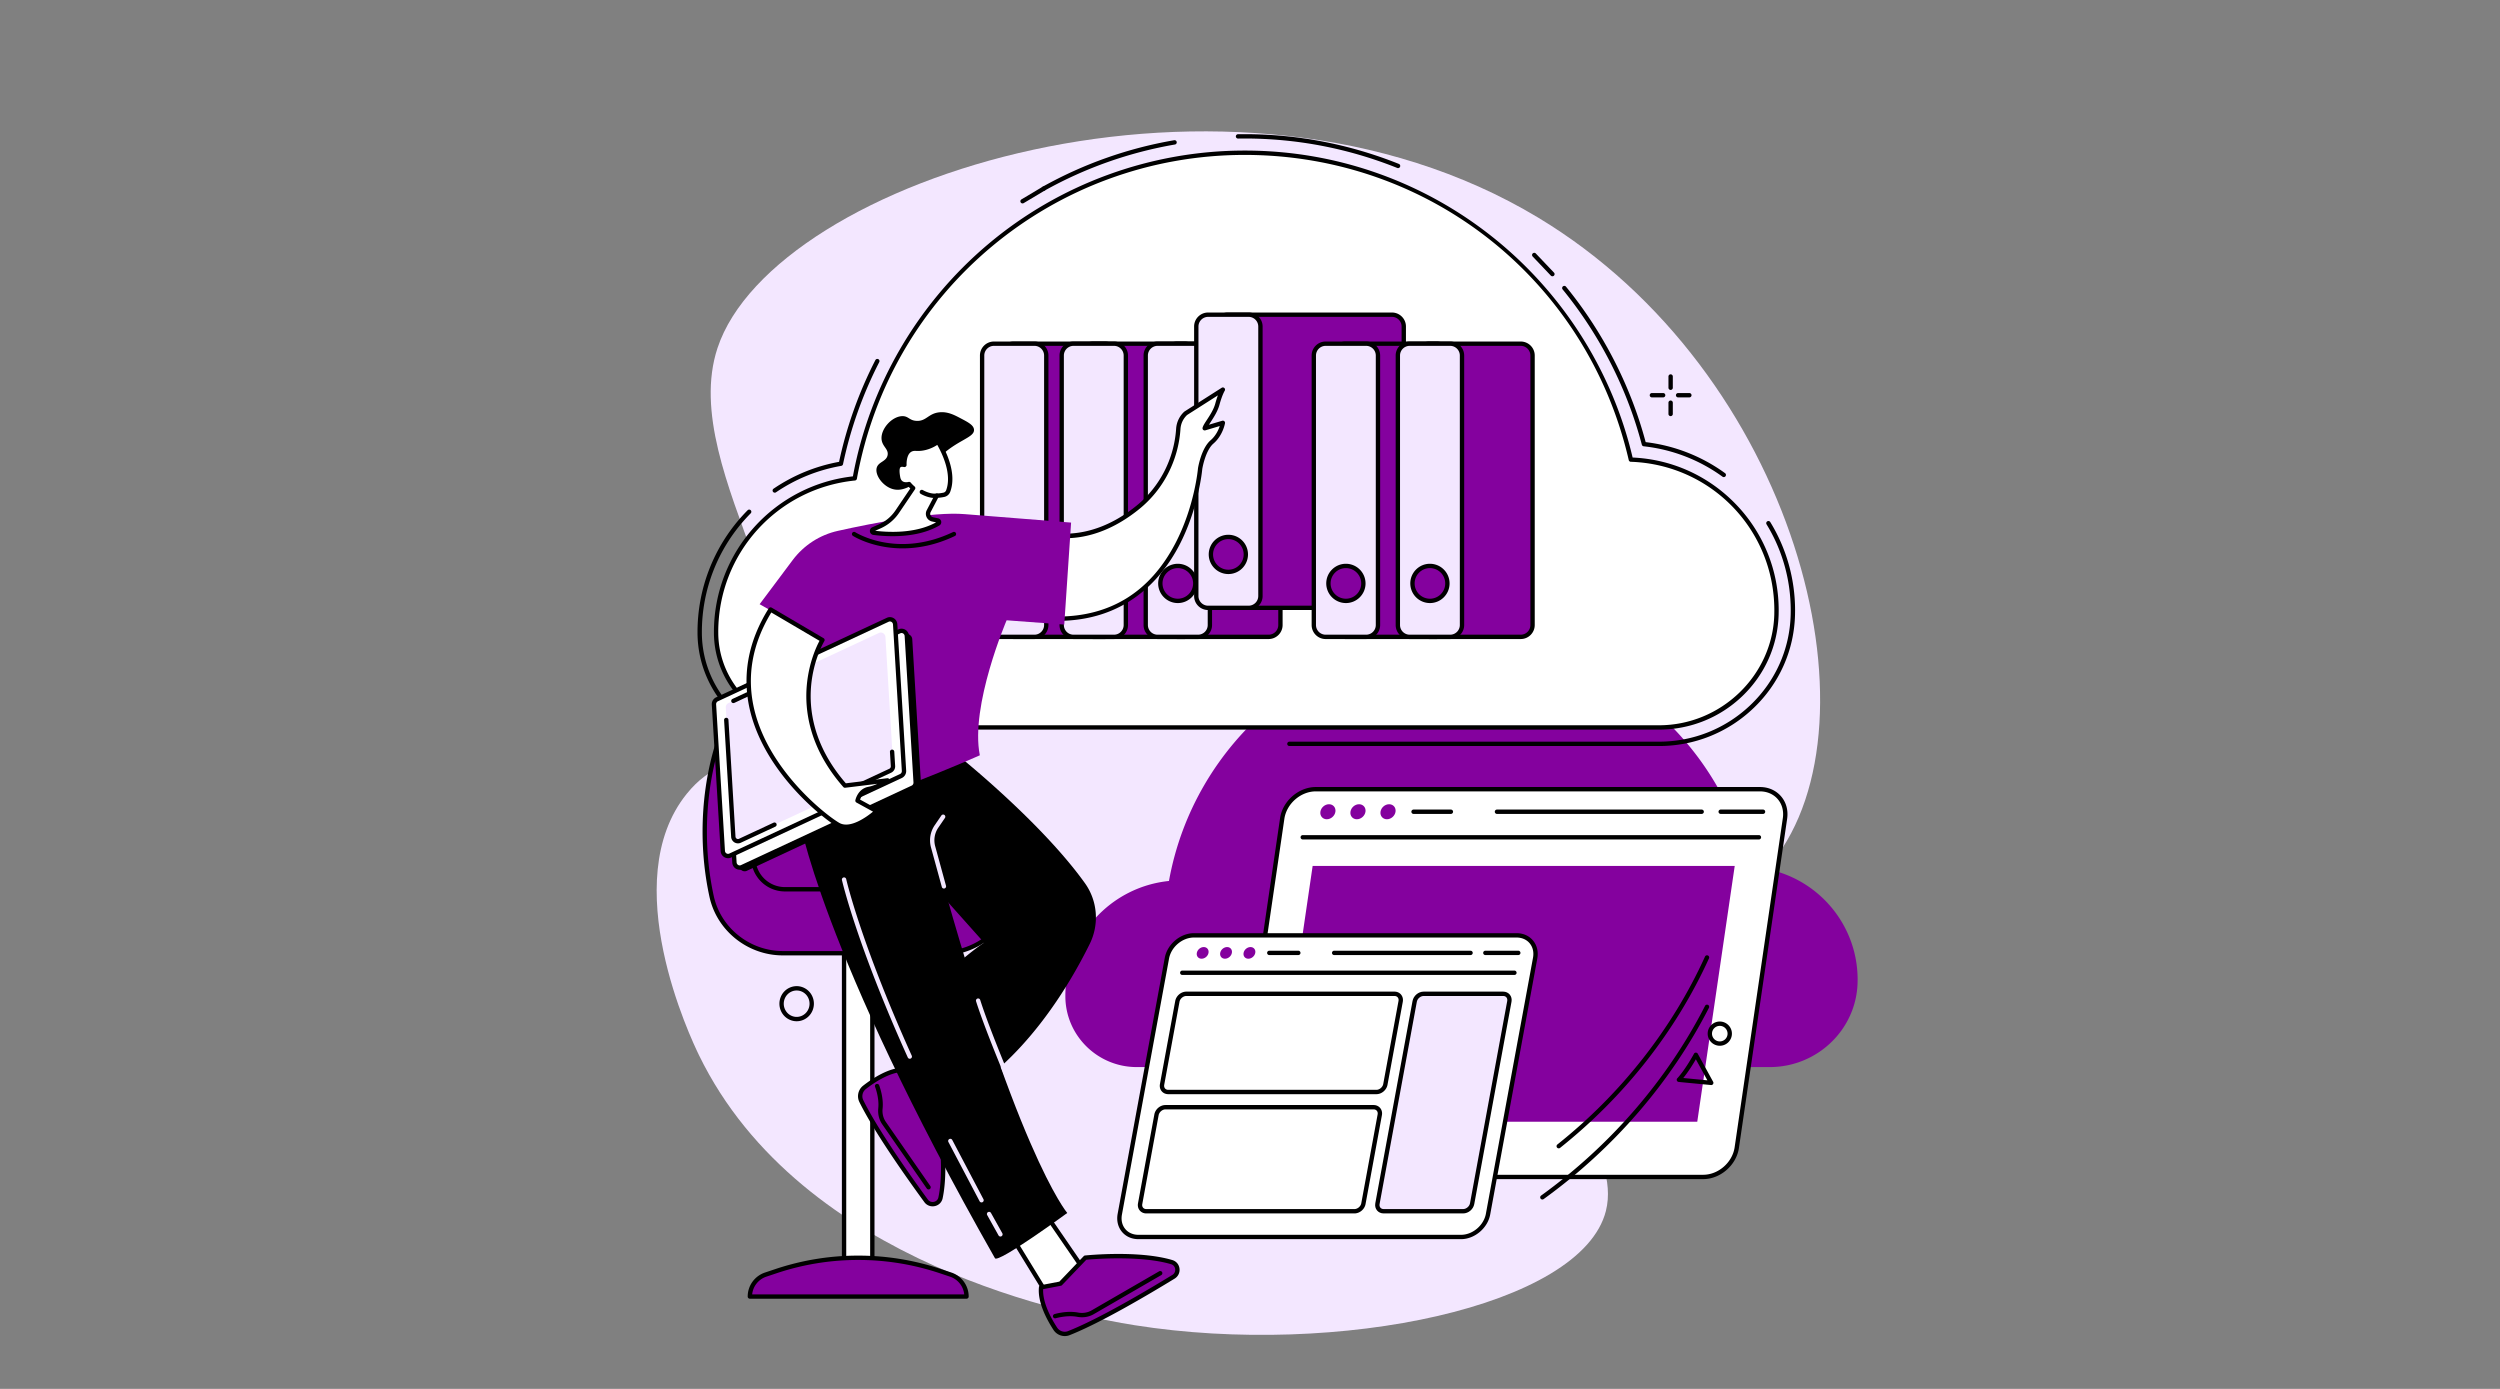 <svg fill="none" height="500" width="900" xmlns="http://www.w3.org/2000/svg" xmlns:xlink="http://www.w3.org/1999/xlink"><rect width="100%" height="100%" fill="#808080" stroke="none"/><defs><path id="a" d="m364.884 124.51a3.48 3.48 0 0 0 -3.474 3.474v97.026c0 1.917 1.563 3.479 3.474 3.479h32.912c1.916 0 3.474-1.562 3.474-3.479v-97.026a3.48 3.48 0 0 0 -3.474-3.474zm32.912 105.547h-32.912a5.05 5.05 0 0 1 -5.036-5.047v-97.026c0-2.776 2.26-5.036 5.036-5.036h32.912c2.781 0 5.041 2.26 5.041 5.036v97.026a5.05 5.05 0 0 1 -5.041 5.047z"/><path id="b" d="m372.401 123.729h-14.583a4.26 4.26 0 0 0 -4.256 4.255v97.026a4.26 4.26 0 0 0 4.256 4.261h14.583a4.26 4.26 0 0 0 4.255-4.261v-97.026c0-2.349-1.906-4.255-4.255-4.255z"/></defs><path d="m271.619 267.411c32.052-33.765-28.338-96.656-13.323-142.098 20.214-61.172 184.672-113.62 295.365-47.021 92.698 55.771 124.89 181.312 84.385 232.052-12.12 15.187-27.198 19.229-47.01 35.109-18.427 14.776-20.505 18.547-21.828 21.12-13.11 25.37 14.453 47.635 8.906 69.401-8.761 34.38-96.412 52.724-169.708 41.089-19.766-3.141-119.933-21.391-156.771-97.204-2.854-5.864-29.828-62.526-4.443-94.046 8.802-10.933 15.88-9.402 24.427-18.402z" fill="#f3e7ff"/><path d="m668.745 352.677c0-21.943-17.412-39.818-39.172-40.562-10.906-47.287-53.266-82.537-103.854-82.537-52.375 0-95.922 37.776-104.891 87.573-20.948 2.13-37.297 19.823-37.297 41.333v.292c.099 14.063 11.625 25.37 25.688 25.37h227.911c17 0 31.172-13.422 31.599-30.417a33.55 33.55 0 0 0 .016-1.052z" fill="#84019e"/><g fill="#000"><path d="m597.224 268.568h-133.042c-.432 0-.776-.349-.776-.782a.78.78 0 0 1 .776-.786h133.042c12.365 0 24.083-4.703 33.005-13.25 8.979-8.599 14.099-20.125 14.412-32.453.015-.511.02-1.026.02-1.537 0-10.994-3.01-21.708-8.703-31-.224-.369-.109-.849.261-1.078.37-.224.854-.109 1.078.261 5.844 9.531 8.932 20.536 8.932 31.817l-.021 1.578c-.328 12.74-5.614 24.657-14.895 33.542a49.04 49.04 0 0 1 -34.089 13.688zm23.34-96.807c-.161 0-.323-.053-.458-.151-8.318-6.047-18.13-9.829-28.375-10.943-.323-.037-.589-.266-.672-.578-5.307-20.214-15.167-39.542-28.51-55.896-.271-.333-.219-.828.114-1.099a.78.78 0 0 1 1.099.114c13.37 16.381 23.281 35.724 28.677 55.959 10.318 1.219 20.193 5.073 28.584 11.172.348.26.427.75.171 1.093a.77.77 0 0 1 -.63.329zm-61.695-72.303a.79.79 0 0 1 -.589-.26l-6.5-6.838c-.307-.307-.313-.802-.005-1.109a.78.78 0 0 1 1.104-.01l6.573 6.917c.286.323.26.818-.063 1.104a.77.77 0 0 1 -.52.198zm-55.567-38.937c-.099 0-.198-.016-.292-.057-17.593-7.031-36.067-10.599-54.906-10.599l-2.401.021c-.432.005-.791-.339-.797-.771a.79.79 0 0 1 .771-.797l2.427-.016c19.037 0 37.709 3.604 55.49 10.708.401.161.594.615.437 1.016-.125.307-.416.495-.729.495zm-127.561 8.161a.79.79 0 0 1 -.682-.401.79.79 0 0 1 .302-1.068 149.11 149.11 0 0 1 47.364-16.734.783.783 0 0 1 .271 1.542 147.69 147.69 0 0 0 -46.87 16.563.8.8 0 0 1 -.385.099z"/><path d="m368.121 73.235a.78.78 0 0 1 -.661-.359c-.235-.365-.125-.849.239-1.083l7.662-4.573a.78.78 0 0 1 1.067.302c.209.375.073.854-.302 1.063l-7.583 4.526a.74.74 0 0 1 -.422.125zm-89.206 104.13c-.25 0-.495-.12-.646-.344a.78.78 0 0 1 .209-1.089c7.161-4.859 15.099-8.109 23.588-9.671a148.81 148.81 0 0 1 13.073-36.625.78.78 0 0 1 1.052-.339c.386.198.537.672.339 1.057-5.969 11.646-10.36 24.011-13.042 36.745-.063.313-.313.552-.63.609-8.469 1.485-16.38 4.688-23.5 9.521-.136.094-.292.136-.443.136zm49.878 91.203h-36.62c-22.489 0-40.911-18.214-41.068-40.599v-.438c0-15.526 5.75-30.406 16.183-41.89.604-.662 1.229-1.323 1.859-1.953.302-.308.802-.313 1.104-.006.308.303.313.797.006 1.105-.61.619-1.219 1.26-1.808 1.911-10.172 11.193-15.776 25.698-15.776 40.833v.428c.146 21.526 17.87 39.041 39.5 39.041h36.62c.432 0 .781.354.781.787a.78.78 0 0 1 -.781.781z"/></g><path d="m639.543 219.755c0-29.369-23.307-53.291-52.432-54.291-14.594-63.287-71.287-110.474-139.006-110.474-70.104 0-128.39 50.567-140.39 117.218-28.042 2.844-49.922 26.532-49.922 55.323v.391c.13 18.823 15.557 33.958 34.38 33.958h305.057c22.745 0 41.714-17.974 42.297-40.713z" fill="#fff"/><path d="m448.105 55.771c-68.739 0-127.458 49.026-139.619 116.573-.063.344-.344.604-.693.64-28.057 2.855-49.219 26.302-49.219 54.547l.005.386c.125 18.291 15.193 33.182 33.594 33.182h305.052c22.334 0 40.959-17.927 41.521-39.953l.016-1.391c0-29.015-22.698-52.515-51.677-53.51a.78.78 0 0 1 -.735-.604c-14.916-64.693-71.765-109.87-138.245-109.87zm149.12 206.89h-305.052c-19.255 0-35.031-15.583-35.161-34.734v-.396c0-14.057 5.203-27.526 14.646-37.916 9.25-10.183 21.796-16.599 35.39-18.125 5.985-32.443 23.214-62.073 48.568-83.485 25.807-21.797 58.656-33.802 92.489-33.802 16.652 0 32.974 2.828 48.5 8.406 15.011 5.396 28.943 13.224 41.417 23.276 24.828 20 42.469 47.969 49.719 78.823 14.088.631 27.229 6.552 37.073 16.719a54.81 54.81 0 0 1 15.515 38.328l-.02 1.433c-.287 11.171-4.927 21.625-13.079 29.432-8.109 7.765-18.765 12.041-30.005 12.041z" fill="#000"/><path d="m397.796 123.729h-32.912c-2.349 0-4.255 1.906-4.255 4.255v97.026a4.26 4.26 0 0 0 4.255 4.261h32.912a4.26 4.26 0 0 0 4.26-4.261v-97.026a4.26 4.26 0 0 0 -4.26-4.255z" fill="#84019e"/><use fill="#000" xlink:href="#a"/><use fill="#f3e7ff" xlink:href="#b"/><path d="m357.819 124.51a3.48 3.48 0 0 0 -3.474 3.474v97.026a3.48 3.48 0 0 0 3.474 3.479h14.583c1.912 0 3.474-1.562 3.474-3.479v-97.026a3.48 3.48 0 0 0 -3.474-3.474zm14.583 105.547h-14.583a5.05 5.05 0 0 1 -5.042-5.047v-97.026c0-2.776 2.261-5.036 5.042-5.036h14.583c2.776 0 5.037 2.26 5.037 5.036v97.026a5.05 5.05 0 0 1 -5.037 5.047z" fill="#000"/><path d="m371.395 210.031a6.29 6.29 0 0 1 -6.287 6.287c-3.474 0-6.292-2.818-6.292-6.287 0-3.474 2.818-6.291 6.292-6.291a6.29 6.29 0 0 1 6.287 6.291z" fill="#84019e"/><path d="m365.108 204.521c-3.036 0-5.505 2.469-5.505 5.51s2.469 5.506 5.505 5.506a5.51 5.51 0 0 0 5.505-5.506c0-3.041-2.468-5.51-5.505-5.51zm0 12.583c-3.901 0-7.073-3.177-7.073-7.073a7.08 7.08 0 0 1 7.073-7.073 7.08 7.08 0 0 1 7.073 7.073c0 3.896-3.172 7.073-7.073 7.073z" fill="#000"/><path d="m426.448 123.729h-32.912c-2.349 0-4.255 1.906-4.255 4.255v97.026a4.26 4.26 0 0 0 4.255 4.261h32.912c2.354 0 4.255-1.907 4.255-4.261v-97.026c0-2.349-1.901-4.255-4.255-4.255z" fill="#84019e"/><path d="m393.538 124.51a3.48 3.48 0 0 0 -3.474 3.474v97.026a3.48 3.48 0 0 0 3.474 3.479h32.911a3.48 3.48 0 0 0 3.469-3.479v-97.026c0-1.916-1.557-3.474-3.469-3.474zm32.911 105.547h-32.911a5.05 5.05 0 0 1 -5.042-5.047v-97.026c0-2.776 2.261-5.036 5.042-5.036h32.911c2.776 0 5.037 2.26 5.037 5.036v97.026a5.05 5.05 0 0 1 -5.037 5.047z" fill="#000"/><path d="m401.046 123.729h-14.579a4.26 4.26 0 0 0 -4.26 4.255v97.026a4.26 4.26 0 0 0 4.26 4.261h14.579a4.26 4.26 0 0 0 4.26-4.261v-97.026a4.26 4.26 0 0 0 -4.26-4.255z" fill="#f3e7ff"/><path d="m386.467 124.51a3.48 3.48 0 0 0 -3.474 3.474v97.026c0 1.917 1.558 3.479 3.474 3.479h14.579c1.916 0 3.474-1.562 3.474-3.479v-97.026a3.48 3.48 0 0 0 -3.474-3.474zm14.579 105.547h-14.579a5.05 5.05 0 0 1 -5.041-5.047v-97.026c0-2.776 2.26-5.036 5.041-5.036h14.579c2.781 0 5.041 2.26 5.041 5.036v97.026a5.05 5.05 0 0 1 -5.041 5.047z" fill="#000"/><path d="m400.047 210.031c0 3.469-2.818 6.287-6.292 6.287a6.29 6.29 0 0 1 -6.286-6.287c0-3.474 2.817-6.291 6.286-6.291s6.292 2.817 6.292 6.291z" fill="#84019e"/><path d="m393.755 204.521c-3.036 0-5.505 2.469-5.505 5.51s2.469 5.506 5.505 5.506 5.511-2.469 5.511-5.506a5.52 5.52 0 0 0 -5.511-5.51zm0 12.583c-3.896 0-7.067-3.177-7.067-7.073a7.08 7.08 0 0 1 7.067-7.073c3.901 0 7.078 3.172 7.078 7.073a7.09 7.09 0 0 1 -7.078 7.073z" fill="#000"/><path d="m456.702 123.729h-32.912c-2.354 0-4.255 1.906-4.255 4.255v97.026c0 2.354 1.901 4.261 4.255 4.261h32.912a4.26 4.26 0 0 0 4.255-4.261v-97.026c0-2.349-1.906-4.255-4.255-4.255z" fill="#84019e"/><path d="m423.792 124.51a3.48 3.48 0 0 0 -3.474 3.474v97.026a3.48 3.48 0 0 0 3.474 3.479h32.906c1.922 0 3.479-1.562 3.479-3.479v-97.026a3.48 3.48 0 0 0 -3.479-3.474zm32.906 105.547h-32.906a5.05 5.05 0 0 1 -5.042-5.047v-97.026c0-2.776 2.26-5.036 5.042-5.036h32.906c2.781 0 5.042 2.26 5.042 5.036v97.026a5.05 5.05 0 0 1 -5.042 5.047z" fill="#000"/><path d="m431.307 123.729h-14.583c-2.354 0-4.255 1.906-4.255 4.255v97.026c0 2.354 1.901 4.261 4.255 4.261h14.583c2.344 0 4.256-1.907 4.256-4.261v-97.026a4.26 4.26 0 0 0 -4.256-4.255z" fill="#f3e7ff"/><path d="m416.725 124.51a3.48 3.48 0 0 0 -3.479 3.474v97.026c0 1.917 1.557 3.479 3.479 3.479h14.578a3.48 3.48 0 0 0 3.474-3.479v-97.026a3.48 3.48 0 0 0 -3.474-3.474zm14.578 105.547h-14.578a5.05 5.05 0 0 1 -5.041-5.047v-97.026c0-2.776 2.26-5.036 5.041-5.036h14.578a5.04 5.04 0 0 1 5.037 5.036v97.026c0 2.782-2.255 5.047-5.037 5.047z" fill="#000"/><path d="m430.301 210.031c0 3.469-2.818 6.287-6.287 6.287a6.29 6.29 0 0 1 -6.291-6.287 6.29 6.29 0 0 1 6.291-6.291c3.469 0 6.287 2.817 6.287 6.291z" fill="#84019e"/><path d="m424.014 204.521a5.52 5.52 0 0 0 -5.51 5.51c0 3.037 2.474 5.506 5.51 5.506s5.506-2.469 5.506-5.506-2.474-5.51-5.506-5.51zm0 12.583c-3.901 0-7.073-3.177-7.073-7.073a7.08 7.08 0 0 1 7.073-7.073 7.08 7.08 0 0 1 7.068 7.073c0 3.896-3.172 7.073-7.068 7.073z" fill="#000"/><path d="m501.099 113.287h-59.109a4.26 4.26 0 0 0 -4.256 4.255v97.026a4.26 4.26 0 0 0 4.256 4.26h59.109a4.26 4.26 0 0 0 4.26-4.26v-97.026a4.26 4.26 0 0 0 -4.26-4.255z" fill="#84019e"/><path d="m441.991 114.073c-1.917 0-3.474 1.557-3.474 3.469v97.031a3.48 3.48 0 0 0 3.474 3.474h59.109a3.48 3.48 0 0 0 3.474-3.474v-97.031c0-1.912-1.557-3.469-3.474-3.469zm59.109 105.537h-59.109a5.05 5.05 0 0 1 -5.042-5.037v-97.031a5.05 5.05 0 0 1 5.042-5.037h59.109c2.782 0 5.042 2.261 5.042 5.037v97.031c0 2.776-2.26 5.037-5.042 5.037z" fill="#000"/><path d="m449.499 113.287h-14.578a4.26 4.26 0 0 0 -4.261 4.255v97.026a4.26 4.26 0 0 0 4.261 4.26h14.578a4.26 4.26 0 0 0 4.26-4.26v-97.026a4.26 4.26 0 0 0 -4.26-4.255z" fill="#f3e7ff"/><path d="m434.921 114.073c-1.917 0-3.474 1.557-3.474 3.469v97.031a3.48 3.48 0 0 0 3.474 3.474h14.578a3.48 3.48 0 0 0 3.474-3.474v-97.031c0-1.912-1.558-3.469-3.474-3.469zm14.578 105.537h-14.578c-2.782 0-5.042-2.261-5.042-5.037v-97.031c0-2.776 2.26-5.037 5.042-5.037h14.578c2.781 0 5.041 2.261 5.041 5.037v97.031c0 2.776-2.26 5.037-5.041 5.037z" fill="#000"/><path d="m448.5 199.589c0 3.474-2.812 6.286-6.292 6.286-3.474 0-6.286-2.812-6.286-6.286a6.29 6.29 0 0 1 6.286-6.292 6.29 6.29 0 0 1 6.292 6.292z" fill="#84019e"/><path d="m442.208 194.083c-3.031 0-5.505 2.469-5.505 5.506s2.474 5.505 5.505 5.505c3.037 0 5.511-2.469 5.511-5.505s-2.474-5.506-5.511-5.506zm0 12.578a7.08 7.08 0 0 1 -7.067-7.072 7.08 7.08 0 0 1 7.067-7.073 7.08 7.08 0 0 1 7.073 7.073 7.08 7.08 0 0 1 -7.073 7.072z" fill="#000"/><path d="m517.208 123.729h-32.906c-2.354 0-4.255 1.906-4.255 4.255v97.026c0 2.354 1.901 4.261 4.255 4.261h32.906a4.26 4.26 0 0 0 4.261-4.261v-97.026a4.26 4.26 0 0 0 -4.261-4.255z" fill="#84019e"/><path d="m484.303 124.51a3.48 3.48 0 0 0 -3.474 3.474v97.026c0 1.917 1.558 3.479 3.474 3.479h32.907a3.48 3.48 0 0 0 3.474-3.479v-97.026c0-1.916-1.552-3.474-3.474-3.474zm32.907 105.547h-32.907a5.05 5.05 0 0 1 -5.041-5.047v-97.026c0-2.776 2.26-5.036 5.041-5.036h32.907c2.781 0 5.041 2.26 5.041 5.036v97.026a5.05 5.05 0 0 1 -5.041 5.047z" fill="#000"/><path d="m491.811 123.729h-14.578a4.26 4.26 0 0 0 -4.26 4.255v97.026a4.26 4.26 0 0 0 4.26 4.261h14.578c2.349 0 4.261-1.907 4.261-4.261v-97.026c0-2.349-1.912-4.255-4.261-4.255z" fill="#f3e7ff"/><path d="m477.228 124.51a3.48 3.48 0 0 0 -3.474 3.474v97.026a3.48 3.48 0 0 0 3.474 3.479h14.578c1.922 0 3.479-1.562 3.479-3.479v-97.026a3.48 3.48 0 0 0 -3.479-3.474zm14.578 105.547h-14.578c-2.781 0-5.037-2.265-5.037-5.047v-97.026a5.04 5.04 0 0 1 5.037-5.036h14.578a5.05 5.05 0 0 1 5.047 5.036v97.026c0 2.782-2.266 5.047-5.047 5.047z" fill="#000"/><path d="m490.813 210.031c0 3.469-2.818 6.287-6.287 6.287a6.29 6.29 0 0 1 -6.292-6.287 6.29 6.29 0 0 1 6.292-6.291c3.469 0 6.287 2.817 6.287 6.291z" fill="#84019e"/><path d="m484.527 204.521c-3.041 0-5.51 2.469-5.51 5.51s2.469 5.506 5.51 5.506 5.506-2.469 5.506-5.506-2.469-5.51-5.506-5.51zm0 12.583a7.09 7.09 0 0 1 -7.078-7.073c0-3.901 3.177-7.073 7.078-7.073a7.08 7.08 0 0 1 7.068 7.073c0 3.896-3.172 7.073-7.068 7.073z" fill="#000"/><path d="m547.469 123.729h-32.917a4.26 4.26 0 0 0 -4.255 4.255v97.026c0 2.354 1.911 4.261 4.255 4.261h32.917a4.26 4.26 0 0 0 4.255-4.261v-97.026c0-2.349-1.906-4.255-4.255-4.255z" fill="#84019e"/><use fill="#000" x="149.668" xlink:href="#a"/><use fill="#f3e7ff" x="149.668" xlink:href="#b"/><path d="m507.483 124.51a3.48 3.48 0 0 0 -3.474 3.474v97.026c0 1.917 1.563 3.479 3.474 3.479h14.583c1.912 0 3.474-1.562 3.474-3.479v-97.026a3.48 3.48 0 0 0 -3.474-3.474zm14.583 105.547h-14.583c-2.776 0-5.042-2.265-5.042-5.047v-97.026a5.05 5.05 0 0 1 5.042-5.036h14.583a5.05 5.05 0 0 1 5.042 5.036v97.026c0 2.782-2.266 5.047-5.042 5.047z" fill="#000"/><path d="m521.066 210.031c0 3.469-2.817 6.287-6.291 6.287a6.29 6.29 0 0 1 -6.287-6.287 6.29 6.29 0 0 1 6.287-6.291c3.474 0 6.291 2.817 6.291 6.291z" fill="#84019e"/><path d="m514.775 204.521c-3.037 0-5.505 2.469-5.505 5.51a5.51 5.51 0 0 0 5.505 5.506c3.036 0 5.505-2.469 5.505-5.506s-2.469-5.51-5.505-5.51zm0 12.583a7.08 7.08 0 0 1 -7.068-7.073c0-3.901 3.167-7.073 7.068-7.073a7.08 7.08 0 0 1 7.073 7.073c0 3.896-3.172 7.073-7.073 7.073z" fill="#000"/><path d="m314.035 459.307h-10.172v-117.437h10.172z" fill="#fff"/><path d="m304.646 458.521h8.609v-115.87h-8.609zm9.39 1.562h-10.171c-.433 0-.787-.348-.787-.776v-117.437c0-.438.354-.787.787-.787h10.171a.78.78 0 0 1 .782.787v117.437a.78.78 0 0 1 -.782.776z" fill="#000"/><path d="m308.952 452.797a93.21 93.21 0 0 0 -29.542 4.802l-3.755 1.25c-3.401 1.135-5.698 4.323-5.698 7.911h77.984a8.34 8.34 0 0 0 -5.698-7.911l-3.755-1.25c-9.526-3.182-19.5-4.802-29.536-4.802z" fill="#84019e"/><path d="m270.781 465.979h76.339c-.302-2.932-2.287-5.437-5.125-6.385l-3.75-1.255a92.4 92.4 0 0 0 -29.297-4.756 92.39 92.39 0 0 0 -29.292 4.756l-3.75 1.255c-2.838.948-4.823 3.453-5.125 6.385zm77.162 1.563h-77.985c-.432 0-.786-.349-.786-.782 0-3.932 2.505-7.406 6.239-8.651l3.75-1.255c9.625-3.213 19.646-4.838 29.787-4.838a93.9 93.9 0 0 1 29.792 4.838l3.755 1.255c3.724 1.245 6.234 4.719 6.234 8.651 0 .433-.354.782-.786.782z" fill="#000"/><path d="m323.762 258.854h-52.068c-6.349 0-11.953 4.167-13.74 10.255-2.729 9.313-4.239 19.542-4.239 30.276 0 8.104.859 15.927 2.458 23.287 2.615 12.005 13.37 20.484 25.662 20.484h57.484c12.464 0 23.167-8.755 25.76-20.953.313-1.474.61-3.349.875-5.349 1.016-7.589-4.885-14.333-12.541-14.333-6.521 0-11.979-4.953-12.599-11.448-.714-7.542-1.834-16.922-3.313-21.964-1.786-6.088-7.396-10.255-13.739-10.255z" fill="#84019e"/><path d="m271.691 259.636c-5.974 0-11.312 3.984-12.989 9.697-2.792 9.521-4.209 19.631-4.209 30.053 0 7.88.823 15.661 2.443 23.114 2.505 11.516 12.974 19.875 24.896 19.875h57.484c11.98 0 22.49-8.552 24.995-20.333.287-1.339.573-3.115.865-5.292.453-3.39-.578-6.818-2.834-9.396a11.88 11.88 0 0 0 -8.932-4.052c-6.963 0-12.719-5.224-13.375-12.156-.682-7.156-1.802-16.75-3.292-21.813-1.671-5.713-7.01-9.697-12.984-9.697zm67.625 84.307h-57.484c-12.651 0-23.766-8.875-26.427-21.11-1.641-7.562-2.479-15.453-2.479-23.447 0-10.568 1.442-20.829 4.276-30.495 1.864-6.37 7.828-10.823 14.489-10.823h52.068c6.662 0 12.62 4.453 14.49 10.823 1.521 5.182 2.656 14.88 3.343 22.104a11.82 11.82 0 0 0 11.818 10.745c3.875 0 7.557 1.672 10.11 4.583a13.44 13.44 0 0 1 3.208 10.635c-.297 2.214-.594 4.032-.886 5.407-2.656 12.505-13.812 21.578-26.526 21.578zm14.033-23.021h-70.771c-6.724 0-12.187-5.469-12.187-12.193a.781.781 0 1 1 1.562 0 10.64 10.64 0 0 0 10.625 10.625h70.771c.432 0 .786.349.786.781a.79.79 0 0 1 -.786.787z" fill="#000"/><path d="m633.582 284.109h-159.896c-5.823 0-11.24 4.724-12.094 10.552l-17.349 118.49c-.854 5.828 3.177 10.547 9.005 10.547h159.896c5.828 0 11.24-4.719 12.094-10.547l17.349-118.49c.854-5.828-3.177-10.552-9.005-10.552z" fill="#fff"/><path d="m473.689 284.896c-5.443 0-10.521 4.432-11.318 9.88l-17.348 118.49c-.386 2.609.27 5.052 1.848 6.875 1.547 1.791 3.813 2.776 6.375 2.776h159.902c5.442 0 10.52-4.427 11.317-9.881l17.349-118.489c.386-2.609-.271-5.052-1.849-6.875-1.552-1.792-3.817-2.776-6.38-2.776zm139.459 139.588h-159.902c-3.026 0-5.713-1.177-7.562-3.323-1.875-2.171-2.661-5.057-2.214-8.125l17.349-118.489c.907-6.188 6.683-11.219 12.87-11.219h159.896c3.026 0 5.714 1.177 7.568 3.318 1.875 2.172 2.661 5.057 2.213 8.13l-17.354 118.49c-.901 6.187-6.672 11.218-12.864 11.218zm20.064-122.276h-164.224c-.432 0-.781-.354-.781-.786a.78.78 0 0 1 .781-.781h164.224c.433 0 .781.354.781.781s-.348.786-.781.786z" fill="#000"/><path d="m480.749 292.224c-.219 1.495-1.609 2.708-3.104 2.708s-2.526-1.213-2.307-2.708c.218-1.489 1.609-2.703 3.104-2.703s2.526 1.214 2.307 2.703zm10.825 0c-.224 1.495-1.61 2.708-3.105 2.708s-2.526-1.213-2.307-2.708c.219-1.489 1.604-2.703 3.099-2.703s2.531 1.214 2.313 2.703zm10.819 0c-.219 1.495-1.61 2.708-3.099 2.708-1.495 0-2.526-1.213-2.313-2.708.219-1.489 1.609-2.703 3.104-2.703s2.526 1.214 2.308 2.703z" fill="#84019e"/><path d="m634.693 293.011h-15.24a.784.784 0 1 1 0-1.568h15.24c.437 0 .781.349.781.781a.78.78 0 0 1 -.781.787zm-22.089 0h-73.693a.784.784 0 1 1 0-1.568h73.693a.784.784 0 1 1 0 1.568zm-90.288 0h-13.432c-.432 0-.786-.349-.786-.787 0-.432.354-.781.786-.781h13.432c.433 0 .787.349.787.781 0 .438-.354.787-.787.787z" fill="#000"/><path d="m611.016 403.828h-151.954l13.49-92.088h151.948z" fill="#84019e"/><path d="m545.962 336.724h-116.156c-4.532 0-8.886 3.677-9.719 8.208l-16.964 92.172c-.833 4.532 2.167 8.203 6.698 8.203h116.151c4.532 0 8.886-3.671 9.719-8.203l16.964-92.172c.833-4.531-2.167-8.208-6.693-8.208z" fill="#fff"/><path d="m429.803 337.511c-4.161 0-8.177 3.39-8.942 7.562l-16.964 92.172c-.364 1.984.063 3.838 1.208 5.208 1.11 1.339 2.787 2.078 4.719 2.078h116.151c4.162 0 8.177-3.395 8.943-7.567l16.964-92.172c.369-1.985-.058-3.834-1.204-5.209-1.114-1.338-2.791-2.072-4.718-2.072zm96.172 108.583h-116.151c-2.406 0-4.51-.938-5.922-2.636-1.448-1.739-1.994-4.046-1.547-6.494l16.969-92.172c.896-4.88 5.599-8.849 10.479-8.849h116.157c2.401 0 4.505.937 5.922 2.64 1.447 1.735 1.994 4.042 1.541 6.49l-16.958 92.172c-.901 4.88-5.604 8.849-10.49 8.849zm19.186-95.115h-119.515a.784.784 0 1 1 0-1.567h119.515a.784.784 0 1 1 0 1.567z" fill="#000"/><path d="m435.064 343.042c-.213 1.161-1.328 2.099-2.494 2.099s-1.928-.938-1.714-2.099 1.328-2.104 2.49-2.104 1.932.942 1.718 2.104zm8.414 0c-.213 1.161-1.328 2.099-2.494 2.099s-1.927-.938-1.714-2.099 1.328-2.104 2.49-2.104 1.932.942 1.718 2.104zm8.418 0c-.213 1.161-1.328 2.099-2.489 2.099-1.167 0-1.932-.938-1.719-2.099s1.328-2.104 2.49-2.104 1.932.942 1.718 2.104z" fill="#84019e"/><path d="m546.585 343.823h-11.855a.781.781 0 1 1 0-1.563h11.855a.781.781 0 1 1 0 1.563zm-17.185 0h-49.099a.781.781 0 1 1 0-1.563h49.099a.781.781 0 1 1 0 1.563zm-62.005 0h-10.448a.781.781 0 1 1 0-1.563h10.448a.781.781 0 1 1 0 1.563zm-40.308 14.729c-1.125 0-2.261.958-2.469 2.099l-5.5 29.88c-.089.505.01.969.292 1.308.27.322.687.5 1.171.5h74.912c1.125 0 2.255-.959 2.469-2.094l5.494-29.88c.099-.506-.005-.974-.286-1.308-.271-.328-.688-.505-1.172-.505zm68.406 35.354h-74.912c-.958 0-1.802-.38-2.375-1.067-.583-.698-.807-1.62-.625-2.594l5.5-29.88c.349-1.896 2.11-3.381 4.006-3.381h74.911c.958 0 1.802.381 2.375 1.068.583.703.807 1.625.63 2.599l-5.505 29.88c-.349 1.891-2.109 3.375-4.005 3.375zm-75.916 5.469c-1.131 0-2.261.964-2.469 2.094l-5.885 31.989c-.099.506.005.969.286 1.308.271.323.687.5 1.172.5h74.911c1.125 0 2.261-.959 2.469-2.094l5.885-31.984c.094-.506-.01-.969-.291-1.308-.266-.323-.688-.505-1.167-.505zm68.015 37.458h-74.911c-.958 0-1.802-.375-2.375-1.067-.583-.698-.802-1.62-.625-2.594l5.885-31.984c.349-1.896 2.11-3.376 4.011-3.376h74.911c.953 0 1.797.381 2.37 1.068.583.698.807 1.62.63 2.589l-5.89 31.989c-.344 1.891-2.11 3.375-4.006 3.375z" fill="#000"/><path d="m541.135 357.771h-28.615c-1.51 0-2.964 1.224-3.24 2.734l-13.401 72.813c-.281 1.51.719 2.734 2.235 2.734h28.614c1.511 0 2.959-1.224 3.24-2.734l13.401-72.813c.276-1.51-.724-2.734-2.234-2.734z" fill="#f3e7ff"/><path d="m512.521 358.552c-1.13 0-2.26.958-2.463 2.094l-13.406 72.812c-.094.506.01.969.291 1.308.271.323.688.5 1.172.5h28.62c1.125 0 2.26-.959 2.469-2.094l13.395-72.807c.094-.506-.01-.974-.291-1.313-.266-.323-.682-.5-1.172-.5zm14.214 78.281h-28.62c-.958 0-1.802-.38-2.375-1.062-.583-.703-.807-1.625-.63-2.599l13.401-72.807c.354-1.896 2.109-3.381 4.01-3.381h28.615c.963 0 1.807.381 2.38 1.068.583.703.802 1.625.625 2.594l-13.401 72.812c-.349 1.891-2.109 3.375-4.005 3.375z" fill="#000"/><path d="m332.53 380.365-10.823 8.312 9.505 12.912 10.13-9.662z" fill="#fff"/><path d="m322.79 388.833 8.526 11.579 8.979-8.563-7.911-10.38zm8.422 13.537h-.068c-.224-.021-.432-.135-.562-.318l-9.505-12.911c-.256-.344-.188-.823.151-1.084l10.822-8.312c.167-.125.375-.182.584-.156.203.031.39.135.521.302l8.812 11.562a.79.79 0 0 1 -.083 1.042l-10.13 9.661a.79.79 0 0 1 -.542.214z" fill="#000"/><path d="m337.652 400.078-10.062-8.151-1.891-6.828c-5.287-.13-11.214 3.807-14.469 6.338-1.505 1.172-1.995 3.235-1.151 4.943 5.365 10.901 17.464 27.912 23.323 35.922 1.474 2.016 4.672 1.365 5.188-1.083 2.583-12.256-.938-31.141-.938-31.141z" fill="#84019e"/><path d="m325.098 385.886c-4.948.166-10.469 3.901-13.385 6.172-1.214.942-1.605 2.614-.938 3.979 5.245 10.651 16.818 27.005 23.255 35.802.604.828 1.521.969 2.183.828.833-.182 1.432-.781 1.609-1.609 2.354-11.157-.474-28.167-.891-30.553l-9.833-7.968c-.13-.104-.219-.24-.26-.396zm10.635 48.395a3.64 3.64 0 0 1 -2.968-1.52c-6.464-8.839-18.099-25.276-23.391-36.032-1-2.026-.422-4.51 1.375-5.906 3.198-2.489 9.38-6.646 14.964-6.505.343.01.645.245.734.578l1.828 6.583 9.865 7.99a.77.77 0 0 1 .276.464c.146.776 3.526 19.177.937 31.447-.302 1.433-1.38 2.506-2.812 2.818-.271.052-.542.083-.808.083zm-1.456-6.083c-.245 0-.49-.115-.646-.339l-16.021-23.093c-1.14-1.646-1.651-3.714-1.432-5.818.39-3.755-1.136-7.641-1.151-7.677a.79.79 0 0 1 .437-1.021c.401-.156.86.036 1.021.437.068.172 1.682 4.271 1.25 8.422-.182 1.735.235 3.422 1.162 4.761l16.02 23.099c.25.354.162.843-.192 1.093a.79.79 0 0 1 -.448.136z" fill="#000"/><path d="m363.16 443.443 14.875 24.26 13.651-8.411-16.281-23.688z" fill="#fff"/><path d="m364.235 443.688 14.057 22.937 12.281-7.568-15.38-22.385zm13.802 24.802c-.057 0-.12-.006-.182-.021a.8.8 0 0 1 -.485-.354l-14.875-24.266c-.224-.359-.114-.839.245-1.068l12.245-7.838a.79.79 0 0 1 1.067.218l16.276 23.688c.125.172.167.396.125.604s-.177.391-.359.505l-13.646 8.412a.77.77 0 0 1 -.411.12z" fill="#000"/><path d="m390.705 452.75-8.943 9.359-6.958 1.328c-.563 5.255 2.869 11.49 5.13 14.938 1.041 1.599 3.057 2.255 4.833 1.557 11.302-4.458 29.24-15.12 37.703-20.302 2.136-1.307 1.745-4.547-.651-5.26-12.005-3.584-31.114-1.62-31.114-1.62z" fill="#84019e"/><g fill="#000"><path d="m381.761 462.11h.006zm-6.224 1.984c-.244 4.948 3.026 10.76 5.047 13.854.844 1.281 2.479 1.813 3.896 1.255 11.042-4.354 28.287-14.552 37.583-20.244.87-.532 1.089-1.433 1-2.105-.109-.843-.661-1.494-1.468-1.734-10.927-3.26-28.11-1.839-30.526-1.615l-8.74 9.146c-.115.12-.26.198-.422.224zm7.782 16.891c-1.589 0-3.131-.787-4.042-2.183-2.219-3.385-5.849-9.901-5.255-15.448a.78.78 0 0 1 .635-.682l6.708-1.286 8.777-9.178c.125-.135.296-.213.484-.234.786-.083 19.401-1.943 31.417 1.646 1.395.417 2.385 1.578 2.572 3.031.193 1.474-.473 2.875-1.734 3.646-9.344 5.719-26.672 15.969-37.828 20.365a4.8 4.8 0 0 1 -1.734.323zm-3.476-6.376a.78.78 0 0 1 -.75-.552c-.125-.411.104-.849.52-.979.178-.052 4.396-1.328 8.495-.557 1.714.317 3.433.047 4.839-.766l24.333-14.078c.375-.214.854-.089 1.068.281.219.38.088.86-.287 1.073l-24.328 14.078c-1.734 1.005-3.833 1.339-5.916.948-3.719-.693-7.704.505-7.745.521-.078.021-.156.031-.229.031zm-36.525-203.911s30.901 24.406 47.255 47.245c4.568 6.385 5.213 14.786 1.745 21.833-7.526 15.286-23.808 42.713-49 56.391l-21.162-27.042s18.505-20.464 32.104-29.781l-34.687-38.881-8.62-19.526z"/><path d="m358.189 452.964c1.099 1.932 26.021-16.292 26.021-16.292s-19.068-22.323-49.375-135.771c-.355-1.323-5.943-29.068-5.943-29.068l-41.412 21.709s7.277 47.745 70.709 159.422z"/></g><path d="m339.811 319.875c-.343 0-.661-.229-.755-.578l-3.896-14.229c-.75-2.74-.26-5.656 1.344-8l2.385-3.484a.78.78 0 0 1 1.089-.209c.354.245.448.735.203 1.089l-2.385 3.489c-1.344 1.964-1.75 4.401-1.125 6.698l3.896 14.235c.114.416-.131.849-.547.963a.97.97 0 0 1 -.209.026zm20.347 125.271c-.276 0-.542-.141-.683-.396l-4.088-7.328a.78.78 0 0 1 .307-1.063c.375-.208.854-.067 1.063.308l4.083 7.312a.79.79 0 0 1 -.302 1.068c-.12.067-.25.099-.38.099zm-6.803-12.276c-.281 0-.547-.146-.692-.407l-11.24-21.354a.78.78 0 0 1 .338-1.052c.386-.198.86-.047 1.058.339l11.219 21.317c.208.381.067.855-.313 1.063-.12.068-.245.094-.37.094zm-25.837-51.719a.78.78 0 0 1 -.714-.458c-18.438-40.828-23.651-63.651-23.703-63.875-.094-.427.172-.844.594-.938a.79.79 0 0 1 .937.594c.047.224 5.24 22.911 23.599 63.573a.78.78 0 0 1 -.713 1.104zm37.59 13.188c-.302 0-.594-.183-.719-.48-.099-.218-9.51-22.302-13.005-33.401-.13-.416.099-.854.511-.984s.854.099.984.516c3.474 11.026 12.854 33.036 12.948 33.255a.78.78 0 0 1 -.412 1.026.71.71 0 0 1 -.307.068z" fill="#f3e7ff"/><path d="m375.551 191.771s15.5 5.979 34.146-9.162c8.552-6.948 13.755-17.208 14.489-28.208a8.42 8.42 0 0 1 2.677-5.625l13.37-8.516s-.948 1.464-1.979 5.24-4.167 7.099-4.568 8.677l6.547-1.958s-.698 4.114-3.896 6.859-4.291 9.635-4.291 9.635-4.553 54.901-52.511 54.016z" fill="#fff"/><path d="m380.229 221.953.474.005c18.995 0 33.245-8.833 42.381-26.266 6.973-13.317 8.171-26.906 8.182-27.036.005-.021.005-.042.005-.062.047-.292 1.177-7.209 4.557-10.11 1.886-1.62 2.844-3.765 3.287-5.114l-5.209 1.557c-.27.078-.557.005-.765-.188-.203-.198-.281-.489-.214-.76.193-.75.802-1.677 1.573-2.854 1.073-1.636 2.412-3.677 3-5.834a35.32 35.32 0 0 1 .938-2.958l-11.089 7.068c-1.411 1.328-2.255 3.12-2.38 5.052-.745 11.255-6.135 21.739-14.781 28.76-16.016 13.011-29.636 10.766-33.703 9.672zm.438 1.568c-.38 0-.755 0-1.141-.011-.39-.005-.713-.297-.765-.687l-3.985-30.953c-.036-.271.078-.547.292-.714s.51-.214.766-.115c.151.058 15.328 5.61 33.369-9.041 8.308-6.75 13.485-16.828 14.203-27.651a9.13 9.13 0 0 1 2.928-6.146c.036-.031.072-.057.114-.083l13.365-8.521c.307-.198.713-.151.974.109a.78.78 0 0 1 .099.979c0 .011-.901 1.443-1.875 5.016-.657 2.401-2.068 4.552-3.198 6.281l-.599.917 4.797-1.432a.78.78 0 0 1 .739.166c.203.182.302.453.255.719-.031.177-.786 4.422-4.156 7.323-2.859 2.453-3.953 8.698-4.026 9.14-.068.771-1.401 14.334-8.354 27.605-6.51 12.416-19.375 27.099-43.802 27.099z" fill="#000"/><path d="m273.469 217.516 11.896-15.891c3.994-5.333 9.765-9.068 16.276-10.516 12.692-2.828 34.119-7.015 45.682-6.02l38.271 3.041-2.459 36.719-20.75-1.542s-13.213 30.802-9.645 48.599c0 0-42.084 18.818-73.136 25.927 0 0-10.974-43.02 6.776-72.984z" fill="#84019e"/><path d="m328.41 230.104 3.182 52.708c.047.802-.391 1.547-1.104 1.881l-61.63 28.796a1.81 1.81 0 0 1 -1.787-.125l-1.943-1.229-2.125-53.005a1.95 1.95 0 0 1 1.099-1.885l61.886-29.75 1.614 1.13c.448.323.766.844.808 1.479z" fill="#000"/><path d="m326.454 228.932 3.182 52.709c.047.802-.39 1.552-1.104 1.885l-61.463 28.63c-1.204.563-2.589-.296-2.672-1.656l-3.183-52.708a1.95 1.95 0 0 1 1.105-1.886l61.463-28.625c1.203-.562 2.589.292 2.672 1.651z" fill="#fff"/><path d="m324.561 227.886c-.156 0-.307.036-.453.104l-61.464 28.63a1.17 1.17 0 0 0 -.651 1.125l3.183 52.708c.026.401.229.74.562.938a1.05 1.05 0 0 0 1 .057l61.464-28.63c.416-.198.677-.651.651-1.13l-3.183-52.709c-.026-.396-.229-.739-.562-.937-.172-.104-.36-.156-.547-.156zm-58.271 85.224c-.469 0-.937-.125-1.354-.37-.771-.464-1.266-1.282-1.323-2.193l-3.182-52.708c-.068-1.115.557-2.177 1.552-2.641l61.463-28.63c.792-.37 1.709-.323 2.464.13.771.458 1.266 1.276 1.323 2.188l3.182 52.708c.068 1.114-.557 2.177-1.552 2.641l-61.463 28.63c-.355.161-.735.245-1.11.245z" fill="#000"/><path d="m322.262 224.776 3.182 52.708c.052.802-.39 1.552-1.099 1.88l-61.463 28.631c-1.209.562-2.594-.292-2.672-1.651l-3.182-52.709c-.052-.802.385-1.557 1.099-1.885l61.463-28.63c1.208-.563 2.589.297 2.672 1.656z" fill="#fff"/><path d="m320.368 223.729c-.151 0-.302.032-.448.099l-61.463 28.63c-.422.198-.682.652-.651 1.131l3.182 52.708c.021.396.229.74.563.938.307.182.671.203.994.052l61.464-28.631c.422-.192.682-.645.651-1.125l-3.182-52.708c-.026-.396-.229-.745-.563-.943-.172-.099-.359-.151-.547-.151zm-58.271 85.224a2.61 2.61 0 0 1 -1.348-.375c-.777-.458-1.271-1.276-1.323-2.187l-3.183-52.709c-.067-1.119.552-2.177 1.552-2.64l61.464-28.63a2.62 2.62 0 0 1 2.458.125c.776.463 1.271 1.281 1.323 2.192l3.182 52.703a2.75 2.75 0 0 1 -1.552 2.646l-61.463 28.63c-.354.162-.729.245-1.11.245z" fill="#000"/><path d="m318.76 229.328 2.802 46.443c.042.708-.343 1.364-.968 1.656l-54.157 25.229c-1.062.495-2.281-.26-2.354-1.458l-2.802-46.443a1.71 1.71 0 0 1 .969-1.661l54.156-25.224c1.063-.495 2.281.26 2.354 1.458z" fill="#f3e7ff"/><path d="m307.066 284.495c-.291 0-.573-.167-.708-.453a.78.78 0 0 1 .38-1.037l13.433-6.26c.333-.156.541-.516.52-.901l-.312-5.157a.782.782 0 1 1 1.562-.093l.313 5.156c.062 1.021-.511 1.99-1.422 2.417l-13.432 6.255a.76.76 0 0 1 -.334.073zm-43.041-31.38a.79.79 0 0 1 -.714-.453.79.79 0 0 1 .38-1.042l8.886-4.167c.396-.182.859-.015 1.041.375.183.396.016.86-.375 1.042l-8.89 4.172a.81.81 0 0 1 -.328.073zm1.638 50.499a2.47 2.47 0 0 1 -1.24-.338c-.708-.422-1.161-1.172-1.208-2.005l-2.542-42.042a.78.78 0 0 1 .735-.828c.437-.026.802.302.833.734l2.536 42.042c.021.318.183.594.448.75.25.151.537.167.792.047l12.443-5.797a.782.782 0 1 1 .661 1.417l-12.442 5.796c-.323.151-.672.224-1.016.224z" fill="#000"/><path d="m277.411 219.427 18.672 10.985s-15.584 25.453 8.104 52.406l15.307-1.88s-3.292 2.453-6.682 3.067-4.11 4.23-4.11 4.23l6.954 3.817s-8.558 7.959-13.912 4.854c-5.359-3.104-49.953-36.505-24.333-77.479z" fill="#fff"/><path d="m277.67 220.495c-6.973 11.474-9.005 23.369-6.02 35.375 5.406 21.786 25.739 37.609 30.484 40.359 3.896 2.255 9.958-2.219 12.156-4.036l-5.968-3.276c-.297-.162-.459-.506-.391-.839.036-.167.875-4.141 4.745-4.844 1.099-.198 2.198-.609 3.161-1.062l-11.557 1.422a.79.79 0 0 1 -.682-.261c-12.422-14.13-13.995-27.864-13.125-36.901.776-8.073 3.515-13.812 4.552-15.734zm26.891 77.911c-1.12 0-2.208-.239-3.213-.823-4.855-2.818-25.678-19.021-31.219-41.338-3.146-12.657-.917-25.183 6.614-37.235a.78.78 0 0 1 1.063-.255l18.672 10.984c.182.105.312.282.364.48a.8.8 0 0 1 -.093.604c-.037.057-3.834 6.37-4.724 15.833-.818 8.641.698 21.761 12.479 35.333l14.896-1.828c.349-.047.687.157.823.485a.78.78 0 0 1 -.261.916c-.14.105-3.479 2.573-7.01 3.214-2.11.385-3 2.161-3.328 3.073l6.411 3.515c.219.12.365.339.396.589a.79.79 0 0 1 -.24.672c-.307.281-6.291 5.781-11.63 5.781zm24.761-124.375c-1.86 1.156-4.776 2.979-8.026 2.005-3.464-1.031-6.339-4.942-5.698-7.557.562-2.292 3.495-2.24 3.942-4.63.422-2.245-2.02-3.094-2.187-5.86-.224-3.682 3.755-8.072 7.443-8.177 2.265-.062 2.494 1.542 5.109 1.698 3.568.214 4.276-2.692 8.323-3.083 2.917-.286 5.297.958 7.297 2.005 2.974 1.552 4.927 2.568 5.109 4.162.38 3.265-7.255 3.791-14.302 12.036-2.568 2.995-3.531 5.234-7.01 7.401z" fill="#000"/><path d="m341.353 176.755c2.75-7.458-3.25-16.953-3.693-17.734 0 0-3.39 2.828-7.916 2.521-4.532-.302-4.157 5.828-4.157 5.828-2.458-.547-2.885 1.109-2.281 4.49.61 3.38 3.969 2.39 3.969 2.39a11.8 11.8 0 0 0 1.464 1.474l-5.75 8.505c-1.568 2.323-3.761 4.151-6.323 5.287l-2.334 1.026c-.604.271-.479 1.167.177 1.255 4.552.609 15.245 1.375 23.266-3.297.484-.281.354-1.01-.188-1.125l-1.869-.401a2.05 2.05 0 0 1 -1.386-2.953l2.912-5.578c1.015-.042 1.89-.177 2.521-.307.734-.157 1.328-.678 1.588-1.381z" fill="#fff"/><g fill="#000"><path d="m337.425 188.135h.006zm-22.364 2.943c4.411.547 14.359 1.156 21.927-3.031l-1.432-.307c-.875-.188-1.594-.756-1.974-1.563a2.82 2.82 0 0 1 .052-2.521l2.916-5.578c.131-.245.381-.406.662-.417.807-.036 1.614-.13 2.396-.296.463-.094.843-.422 1.01-.881 2.11-5.729-1.297-12.968-3.198-16.323-1.297.855-4.172 2.401-7.734 2.162-.886-.057-1.568.167-2.094.687-1.151 1.141-1.271 3.5-1.219 4.308.011.244-.088.484-.276.646a.78.78 0 0 1 -.677.166c-.427-.094-.995-.156-1.25.094-.281.266-.526 1.094-.094 3.495.141.771.443 1.286.922 1.583.855.531 2.042.203 2.052.198a.78.78 0 0 1 .823.25c.417.495.875.958 1.37 1.375a.78.78 0 0 1 .146 1.036l-5.75 8.506c-1.656 2.448-3.958 4.369-6.661 5.562zm6.271 1.953c-2.886 0-5.344-.245-6.927-.458a1.43 1.43 0 0 1 -1.235-1.224 1.44 1.44 0 0 1 .849-1.526l2.328-1.026a14.12 14.12 0 0 0 5.995-5.005l5.365-7.943a11.76 11.76 0 0 1 -.724-.74c-.651.094-1.808.141-2.808-.474-.869-.536-1.416-1.421-1.635-2.635-.474-2.615-.312-4.083.542-4.906.432-.417 1.031-.62 1.729-.61.062-1.198.37-3.286 1.677-4.583.854-.849 1.963-1.229 3.307-1.141 4.146.282 7.334-2.317 7.365-2.343a.8.8 0 0 1 .646-.167.78.78 0 0 1 .536.385l.104.177c2.38 4.032 6.021 11.756 3.641 18.219-.354.964-1.162 1.662-2.162 1.87a17.02 17.02 0 0 1 -2.192.302l-2.709 5.177c-.187.354-.192.766-.026 1.13.172.36.495.615.886.698l1.864.396a1.4 1.4 0 0 1 1.094 1.151c.089.573-.172 1.13-.672 1.422-5.302 3.083-11.739 3.854-16.838 3.854z"/><path d="m336.519 179.271c-2.583 0-4.953-1.417-5.062-1.485a.78.78 0 0 1 -.261-1.073c.224-.369.703-.489 1.073-.26.037.021 2.552 1.51 4.875 1.214a.782.782 0 1 1 .198 1.552 6.37 6.37 0 0 1 -.823.052zm-11.592 18.14c-10.828 0-17.781-4.437-17.88-4.5-.364-.239-.463-.724-.229-1.083.24-.365.724-.464 1.083-.229.151.094 15.037 9.547 35.183-.052.39-.188.859-.021 1.047.37a.79.79 0 0 1 -.37 1.046c-7.005 3.334-13.406 4.448-18.834 4.448zm236.219 216a.8.8 0 0 1 -.62-.296c-.265-.339-.208-.834.13-1.099 22.99-18.313 41.37-41.704 53.152-67.651.182-.396.64-.568 1.041-.391a.78.78 0 0 1 .386 1.036c-11.886 26.172-30.417 49.766-53.605 68.23-.145.114-.317.171-.484.171zm-5.892 18.412c-.245 0-.484-.115-.635-.328-.25-.349-.172-.839.177-1.089 25-18.068 45.411-41.682 59.031-68.307.198-.386.672-.537 1.052-.344.386.203.537.672.339 1.057-13.729 26.844-34.307 50.657-59.505 68.86a.78.78 0 0 1 -.459.151zm63.872-62.51c-1.547 0-2.802 1.255-2.802 2.796 0 1.547 1.255 2.802 2.802 2.802a2.8 2.8 0 0 0 2.797-2.802 2.8 2.8 0 0 0 -2.797-2.796zm0 7.161a4.37 4.37 0 0 1 -4.364-4.365 4.37 4.37 0 0 1 4.364-4.359 4.37 4.37 0 0 1 4.365 4.359 4.37 4.37 0 0 1 -4.365 4.365zm-13.148 11.609 8.677.834-4.146-7.573c-.911 1.588-2.625 4.401-4.531 6.739zm10.073 2.537c-.026 0-.052-.005-.078-.005l-11.652-1.115a.77.77 0 0 1 -.651-.5.77.77 0 0 1 .157-.807c3.041-3.318 5.968-8.781 6-8.833.13-.256.396-.417.682-.417.307.01.557.156.693.411l5.536 10.104a.79.79 0 0 1 -.036.808c-.146.219-.391.354-.651.354zm-14.625-250.25a.78.78 0 0 1 -.781-.781v-4.047a.78.78 0 0 1 .781-.787c.432 0 .786.349.786.787v4.047c0 .432-.354.781-.786.781zm0 9.437c-.433 0-.781-.354-.781-.786v-4.047c0-.432.348-.786.781-.786a.79.79 0 0 1 .786.786v4.047a.79.79 0 0 1 -.786.786zm-2.69-6.745h-4.047c-.432 0-.787-.349-.787-.781a.79.79 0 0 1 .787-.786h4.047c.432 0 .781.354.781.786a.78.78 0 0 1 -.781.781zm9.432.001h-4.047a.781.781 0 1 1 0-1.563h4.047a.781.781 0 1 1 0 1.563zm-323.557 213.202h.005zm2.182.313c-.63 0-1.265.13-1.859.401-2.349 1.057-3.422 3.87-2.385 6.271.51 1.172 1.432 2.067 2.599 2.521a4.5 4.5 0 0 0 3.515-.089c2.349-1.057 3.417-3.87 2.38-6.271a4.67 4.67 0 0 0 -2.598-2.526c-.537-.208-1.094-.307-1.652-.307zm.006 11.073a6.06 6.06 0 0 1 -2.214-.422c-1.568-.604-2.797-1.797-3.474-3.359-1.37-3.183.052-6.917 3.182-8.318a6.08 6.08 0 0 1 4.719-.125 6.21 6.21 0 0 1 3.469 3.364c1.375 3.183-.052 6.917-3.177 8.318-.802.36-1.651.542-2.505.542z"/></g></svg>